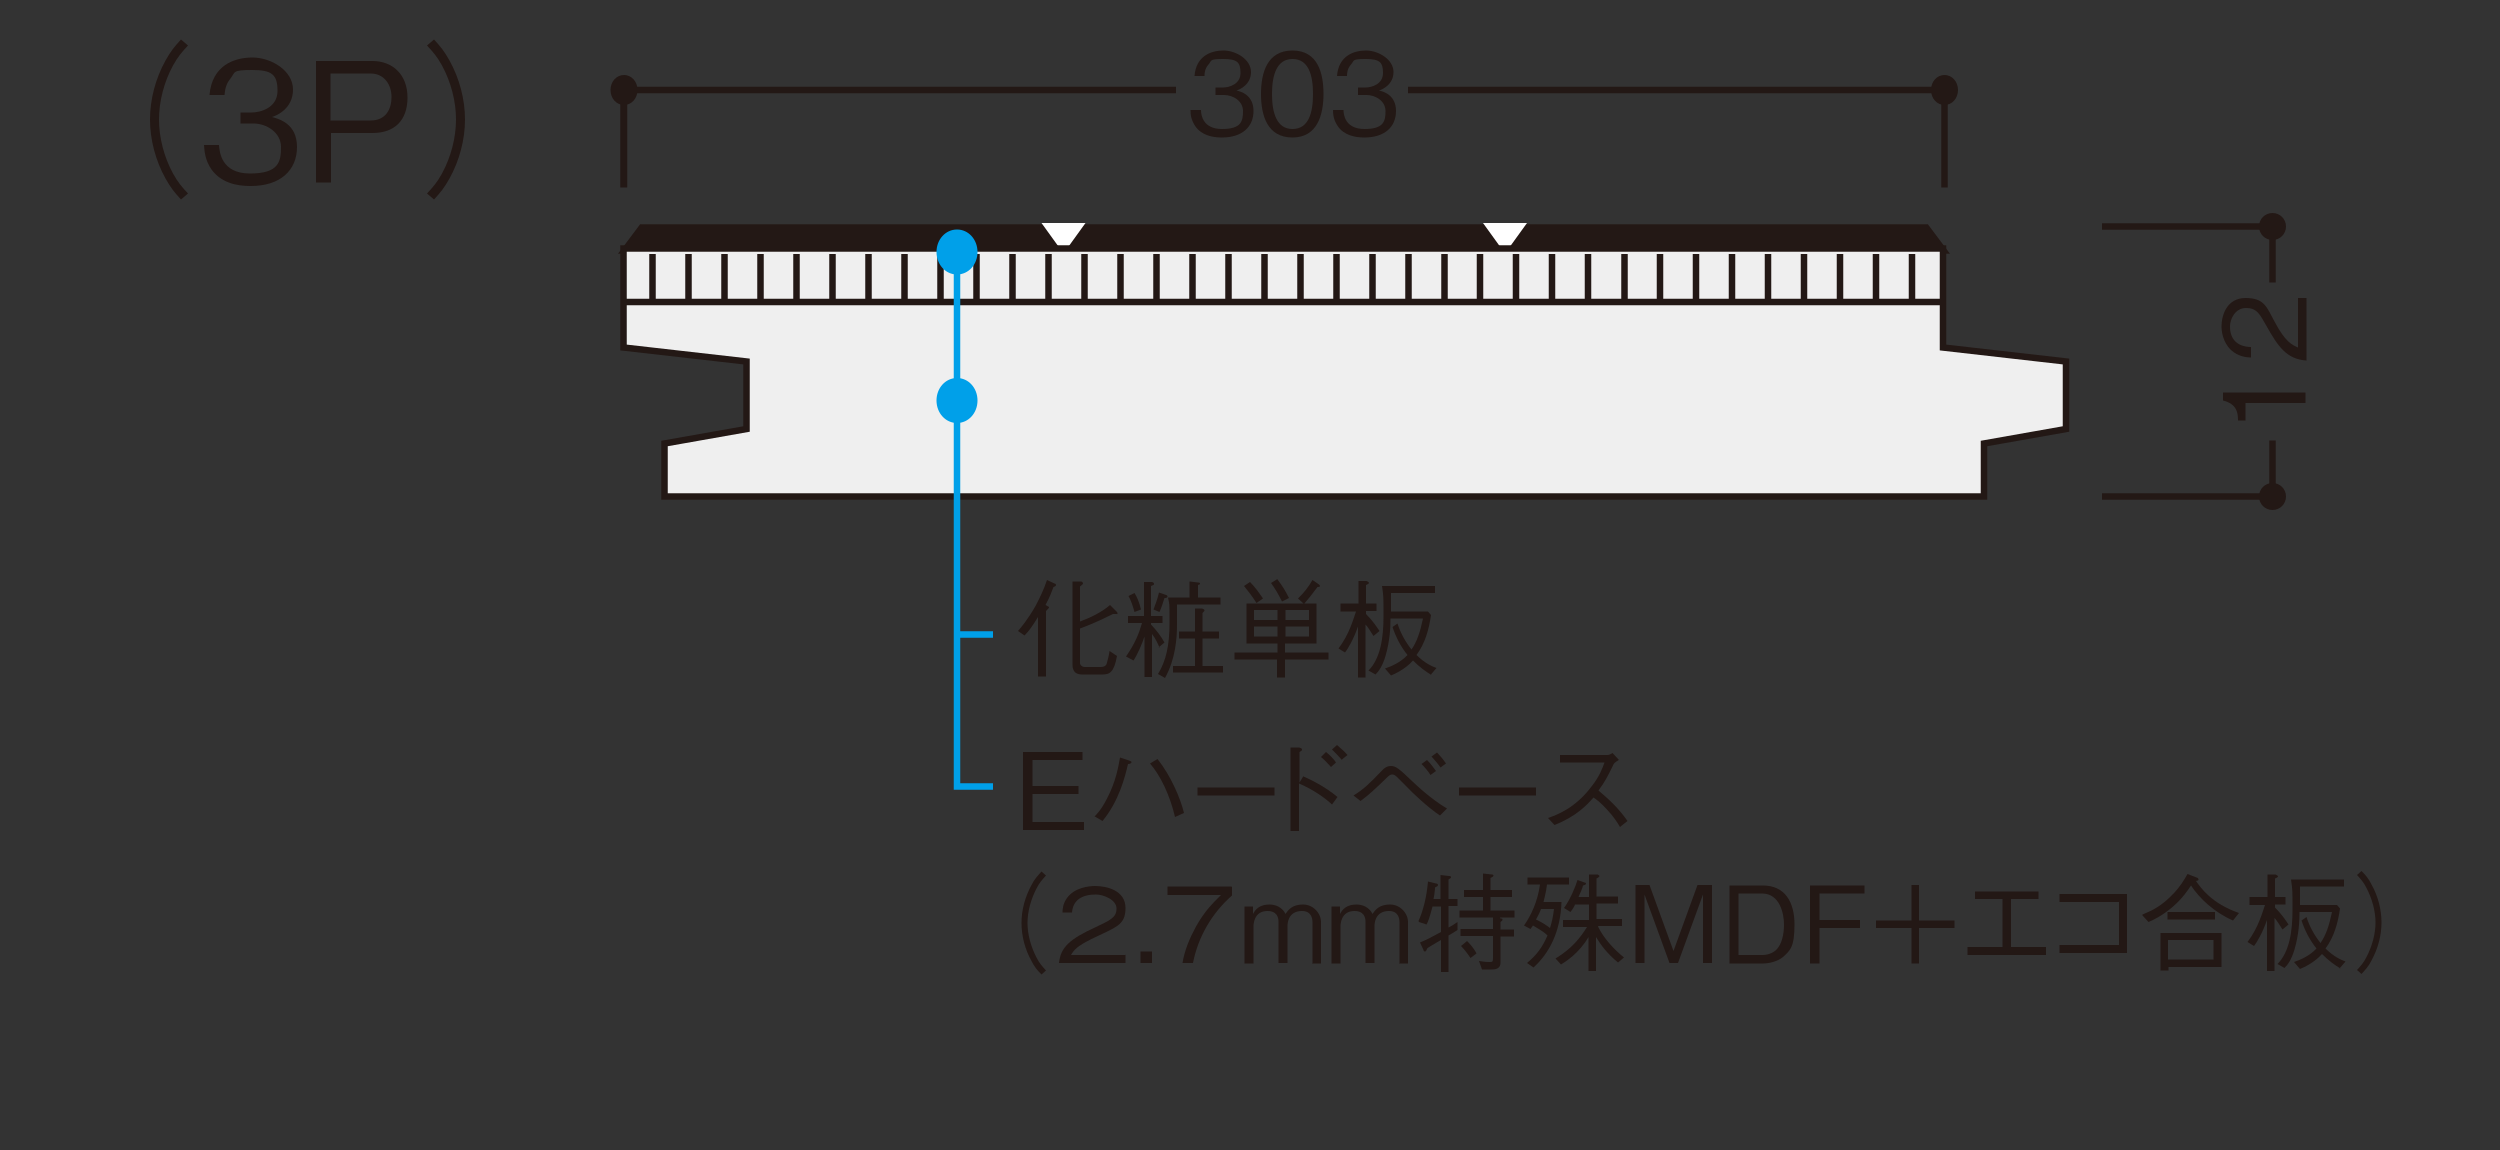 <?xml version="1.0" encoding="UTF-8"?><svg id="_レイヤー_1" xmlns="http://www.w3.org/2000/svg" viewBox="0 0 500 230"><rect x="0" y="0" width="500" height="230" fill="#333333" stroke="none"/><defs><style>.cls-1,.cls-2,.cls-3,.cls-4{fill:none;}.cls-2{stroke-width:1.1px;}.cls-2,.cls-3{stroke:#231815;}.cls-3,.cls-4{stroke-width:1.3px;}.cls-5{fill:#efefef;}.cls-6{fill:#231815;}.cls-7{fill:#fff;}.cls-4{stroke:#00a0e9;}.cls-8{fill:#00a0e9;}</style></defs><rect class="cls-1" width="500" height="380"/><path class="cls-6" d="M37.6,9.1c-1.3,1.4-2,2.2-3,4-1.8,3.3-2.8,7.2-2.8,10.8s1,7.5,2.8,10.8c1,1.8,1.7,2.6,3,4l-1.4,1.2c-1.3-1.4-2.1-2.4-3.1-4.2-2-3.6-3.1-7.8-3.1-11.8s1.1-8.2,3.1-11.8c1-1.8,1.8-2.8,3.1-4.2l1.4,1.2Z"/><path class="cls-6" d="M50,37.2c-2.8,0-5.8-.7-7.7-3.3-1.3-1.9-1.4-3.6-1.5-4.9h3c.1,1.3.4,5.7,6.2,5.7s6.2-2.4,6.2-5.3-2.9-4.7-5.5-4.7h-2.6v-2.2h2.2c1.9,0,5.2-1,5.2-4.3s-1.1-4.2-5.1-4.2-3.3.4-4.3,1.7c-1,1.2-1.1,2.4-1.2,3.3h-3c.5-5.9,4.9-7.5,8.6-7.5s8.1,2.6,8.1,6.4-3.2,5.2-4.2,5.5c1.4.4,5,1.3,5,6s-3.4,7.8-9.2,7.8Z"/><path class="cls-6" d="M74.5,26.6h-8.3v9.9h-3V12.2h11.3c4,0,7,2.7,7,7.3s-2.6,7.1-7,7.1ZM74.1,14.7h-8v9.4h8c3.1,0,4.2-2.3,4.2-4.7s-1.4-4.7-4.2-4.7Z"/><path class="cls-6" d="M85.4,38.7c1.3-1.4,2-2.2,3-4,1.8-3.3,2.8-7.2,2.8-10.8s-1-7.5-2.8-10.8c-1-1.8-1.7-2.6-3-4l1.4-1.2c1.3,1.4,2.1,2.4,3.1,4.2,2,3.6,3.1,7.8,3.1,11.8s-1.1,8.2-3.1,11.8c-1,1.8-1.8,2.8-3.1,4.2l-1.4-1.2Z"/><path class="cls-6" d="M207.6,123.4c-1.1,1.8-1.8,2.8-2.7,3.7l-1.3-.9c.6-.7,1.9-2.2,3.5-5,.9-1.7,1.7-3.4,2.3-5.2l1.5.7c.1,0,.3.1.3.3s-.2.3-.5.4c-.5,1.3-.7,1.9-1.6,3.6l.7.4s0,0,0,.1c0,.1-.4.5-.6.7v13.1h-1.6v-12ZM216,132.6c0,.4.4.8,1,.8h3.1c.8,0,1.2-.3,1.3-.9.1-.4.4-1.4.5-2.3l1.5,1c-.6,3.3-1.5,3.7-2.9,3.7h-4.1c-1.9,0-1.9-1.5-1.9-2v-16.6h1.8c.2.1.3.3.3.4,0,.1-.2.3-.6.6v7c1.9-.7,4.3-1.8,6-3.3l1.3,1.3c.1.1.2.2.2.4s0,.1-.3.1c-.1,0-.4,0-.6,0-3.4,1.7-5.5,2.5-6.6,2.9v6.8Z"/><path class="cls-6" d="M231.9,129.5c-.4-.9-.8-1.8-1.5-2.7v8.6h-1.5v-8.1c-.5,1.5-1.4,3.6-2.2,4.8l-1.5-.8c1.8-2.6,2.6-4.6,3.2-6.7h-2.8v-1.4h3.2v-6.8h1.6c.3.1.4.2.4.4s0,.1-.6.4v6h2.3v1.4h-2.3v.3c1.2,1.3,1.9,2.2,2.7,3.6l-1.2,1ZM226.9,118.6c.5.8.9,1.7,1.3,3.3l-1.3.5c-.4-1.4-.7-2.3-1.2-3.2l1.2-.6ZM230.7,121.9c.3-.8.8-2.1,1.1-3.4l1.4.5c.2,0,.3.2.3.3,0,.3-.4.3-.6.3-.4,1.2-.6,1.9-1,2.8l-1.2-.5ZM238,116.3l1.6.2c.1,0,.4,0,.4.2s-.1.2-.4.3v2.5h4.5v1.4h-8.7c0,.6,0,3.4,0,4,0,2.8-.3,6.9-2.4,10.7l-1.4-.8c1.6-2.6,2.3-5.7,2.3-10.2s0-3.5-.3-5.1h4.3v-3.2ZM239,121.7h1.4c.5.1.5.4.5.4,0,.1-.3.4-.4.5v3.7h3.3v1.4h-3.3v5.5h4.1v1.3h-10v-1.3h4.4v-5.5h-3.2v-1.4h3.2v-4.6Z"/><path class="cls-6" d="M255.5,131.9h-8.6v-1.4h8.6v-1.8h-6.2v-8h14v8h-6.3v1.8h8.7v1.4h-8.7v3.6h-1.6v-3.6ZM251.3,120.6c-.9-1.4-1.6-2.3-2.5-3.4l1.2-.8c1,1,1.7,2,2.6,3.3l-1.3.9ZM255.5,124v-2h-4.7v2h4.7ZM255.5,127.3v-2h-4.7v2h4.7ZM255.5,115.9c1,1.3,1.6,2.3,2.3,3.7l-1.4.7c-.8-1.6-1.4-2.6-2.2-3.7l1.3-.8ZM261.8,122h-4.7v2h4.7v-2ZM261.8,125.3h-4.7v2h4.7v-2ZM263.8,116.9s.2.2.2.3c0,.2-.3.2-.5.2-1.1,1.5-1.7,2.2-2.7,3.4l-1.2-1.1c1.4-1.4,2-2.2,2.9-3.7l1.3.9Z"/><path class="cls-6" d="M268.1,122.2v-1.5h3.6v-4.5h1.6c.3.1.5.3.5.4s-.3.3-.6.4v3.7h2.1v1.5h-2.1v.6c1.3,1.3,2.1,2.5,2.7,3.4l-1.2,1c-.7-1.1-1.2-1.9-1.6-2.3v10.6h-1.5v-10.2c-.9,2.6-2.1,4.6-2.6,5.2l-1.3-.8c2.2-2.9,3-6,3.5-7.4h-3.1ZM286.3,135c-1.2-.7-2.4-1.6-3.7-2.9-1.6,1.8-3.7,2.7-4.4,3l-1.2-1.4c1.2-.4,3.1-1.2,4.5-2.7-1.3-1.6-2.3-3.5-3-5.6l1-.7c.6,1.9,1.6,3.7,2.8,5.2,1.1-1.6,1.7-3.4,2.3-6.2h-6.5c0,1.7-.1,4.4-1,7.5-.6,2-1.3,3-2,3.7l-1.4-.8c2.4-2.4,3-6.6,3-10.8s0-4-.3-6.1h10.6v1.4h-8.8v3.7h7.4l.6.7c-.4,2.9-1.2,5.7-2.9,8,1.7,1.7,3.2,2.3,4,2.6l-1.2,1.4Z"/><path class="cls-6" d="M204.6,166v-15.6h11.9v1.6h-10v5.2h9.2v1.6h-9.2v5.6h10.3v1.6h-12.2Z"/><path class="cls-6" d="M218.9,163.3c.4-.4,1.4-1.4,2.5-3.6,1.8-3.4,2.3-6.5,2.6-8.2l1.8.6c.3.1.5.2.5.3,0,.3-.4.4-.7.4-.6,2.6-1.8,7.4-5.1,11.4l-1.7-1ZM231.5,151.8c2.7,3.4,4.6,7.9,5.3,10.8l-1.8.8c-1-4.3-2.9-8.3-5-10.7l1.5-.9Z"/><path class="cls-6" d="M239.5,159.1v-1.6h15.4v1.6h-15.4Z"/><path class="cls-6" d="M260.7,155.3c1.4.6,4.3,2,6.8,4.1l-1.1,1.5c-1.4-1.3-3.6-2.9-6.6-4.2v9.5h-1.7v-16.7h1.7c.4.1.6.2.6.4s0,.2-.5.5v6.1l.8-1.3ZM266.2,153.4c-.6-.7-1.5-1.6-2-2l1-1c.8.6,1.7,1.6,2,2.1l-1,.9ZM268.4,152c-.6-.7-1.5-1.6-2-2.1l1-.9c.7.6,1.6,1.4,2.1,2l-1.1.9Z"/><path class="cls-6" d="M270.7,159.1c2.1-1.3,3.1-2.3,5.8-5.1.3-.3.8-.8,1.7-.8s1.5.4,4.3,3.1c2.4,2.3,5,4.3,6.9,5.4l-1.4,1.4c-2.3-1.5-5.6-4.6-6.7-5.8l-1.9-1.9c-.5-.5-.8-.5-1-.5-.4,0-.7.3-1.2.8-2.1,2-3.3,3.2-5.1,4.5l-1.4-1.1ZM286.1,155c-.5-.8-1.2-1.6-1.8-2.2l1.1-.8c.7.7,1.3,1.5,1.8,2.2l-1.1.8ZM288.1,153.5c-.6-.9-1.3-1.6-1.8-2.2l1.1-.8c.4.4,1.2,1.3,1.8,2.2l-1.1.8Z"/><path class="cls-6" d="M291.8,159.1v-1.6h15.4v1.6h-15.4Z"/><path class="cls-6" d="M323.9,151.9c-1.1.7-1.1.7-1.4,1.4-.9,1.8-1.4,2.9-2.8,4.8,2,1.7,4,3.5,5.8,6.1l-1.5,1.2c-.6-1-1.2-2-2.7-3.6-1.2-1.3-2-1.9-2.6-2.3-1.4,1.6-3.5,3.8-7.8,5.5l-1.3-1.4c1.7-.6,5.4-1.9,8.7-6.3,1.6-2,2.2-3.7,2.6-4.8h-8.9v-1.5h9.5c.4,0,.8-.3,1-.4l1.3,1.4Z"/><path class="cls-6" d="M209.2,175.1c-.8.9-1.3,1.4-1.9,2.6-1.1,2.1-1.8,4.6-1.8,6.9s.7,4.8,1.8,6.9c.6,1.2,1.1,1.7,1.9,2.6l-.9.8c-.9-.9-1.4-1.5-2-2.7-1.3-2.3-2-5-2-7.6s.7-5.2,2-7.6c.6-1.2,1.2-1.8,2-2.7l.9.8Z"/><path class="cls-6" d="M225.1,190.9v1.7h-13.3c.3-3.1,2.1-4.8,7.4-7.2,2.9-1.4,4.1-1.9,4.1-3.7s-2.7-2.8-4.1-2.8c-2.8,0-4.6,1.1-4.8,3.6h-1.9c0-.7.1-1.8.9-2.9,1.5-2.1,4.4-2.4,5.6-2.4,2.4,0,6.1.9,6.1,4.4s-1.9,3.8-6.8,6.2c-3,1.5-3.5,2.2-4.1,3.2h10.8Z"/><path class="cls-6" d="M228.1,192.6v-2.3h2.3v2.3h-2.3Z"/><path class="cls-6" d="M246.4,177.4v1.7c-4,3.5-6.8,8.3-7.8,13.5h-2.1c.4-2.5,1.4-4.9,2.7-7.3,1.8-3.2,3.4-4.7,5-6.3h-10.7v-1.7h12.8Z"/><path class="cls-6" d="M262.5,192.6v-8.1c0-.9-.3-2.3-2.1-2.3-2.9,0-2.9,2.7-2.9,3v7.4h-1.8v-8.2c0-1.9-1.3-2.2-2.2-2.2-2.8,0-2.8,2.8-2.8,3.1v7.4h-1.8v-11.4h1.7v1.5c.5-1,1.4-1.9,3.3-1.9s2.9,1.2,3.2,1.9c.6-.9,1.4-1.9,3.5-1.9s3.6,1.8,3.6,3.5v8.3h-1.8Z"/><path class="cls-6" d="M279.9,192.6v-8.1c0-.9-.3-2.3-2.1-2.3-2.9,0-2.9,2.7-2.9,3v7.4h-1.8v-8.2c0-1.9-1.3-2.2-2.2-2.2-2.8,0-2.8,2.8-2.8,3.1v7.4h-1.8v-11.4h1.7v1.5c.5-1,1.4-1.9,3.3-1.9s2.9,1.2,3.2,1.9c.6-.9,1.4-1.9,3.5-1.9s3.6,1.8,3.6,3.5v8.3h-1.8Z"/><path class="cls-6" d="M283.7,184.2c.9-2,1.6-4.6,1.9-7.9l1.6.4c.2,0,.4.1.4.3s-.2.3-.6.5c0,.2,0,.3-.1,1.1,0,.1,0,.2-.2,1.2h1.4v-4.8l1.7.2c.1,0,.4,0,.4.2s0,.2-.5.5v3.9h1.8v1.4h-1.8v4.3c.8-.4,1.2-.7,1.8-1.1v1.6c-.9.6-1.3.8-1.8,1.1v7.3h-1.5v-6.4c-.7.4-.9.5-2.7,1.6-.2.4-.3.7-.5.7s-.3-.1-.3-.3l-.7-1.5c1.4-.6,2.4-1.1,4.2-2.1v-5.1h-1.7c-.6,2.3-.9,3.1-1.2,3.6l-1.5-.5ZM300.1,183.7c.3,0,.4,0,.4.2s-.1.3-.4.5v1.5h2.7v1.4h-2.7v5.2c0,1.4-1.2,1.4-2,1.4h-1.7l-.6-1.7c1.2.2,1.6.2,2.1.2s.7,0,.7-.7v-4.5h-6.5v-1.4h6.5v-2.3h-6.7v-1.4h4.7v-2.7h-3.8v-1.4h3.8v-3.3l1.8.2c0,0,.3,0,.3.2s-.2.3-.6.5v2.4h4.3v1.4h-4.3v2.7h4.8v1.4h-3.8.9ZM293.4,188.2c.4.4,1.3,1.3,1.9,2.5l-1.2.9c-.6-.9-1.3-1.8-1.9-2.4l1.1-.9Z"/><path class="cls-6" d="M309.4,176.9c-.2,1.7-.6,3-.7,3.5h3.6c-.2,5.9-2.4,10.2-5.6,13.1l-1.3-.9c1.9-1.6,3-3,4.1-5.5-.6-.6-.9-.8-2.9-2-.2.3-.3.4-.5.7l-1.3-.7c1.4-2,2.7-4.7,3.2-8.2h-2.5v-1.4h8.3v1.4h-4.4ZM308.2,181.8c-.2.6-.5,1.2-1,2.1,1.3.6,2.3,1.3,2.8,1.7.4-1.3.6-2.2.8-3.8h-2.5ZM319.6,185.3c1.1,2.3,3.1,4.5,5.2,6.2l-1.2,1c-2.2-1.8-3.5-3.6-4.4-5.1v6.8h-1.5v-6.8c-1.9,3.3-4.7,5-5.5,5.5l-1.1-1.2c3.3-2,5-4.2,6.3-6.3h-4.8v-1.4h5.2v-3.1h-2.8c-.1.3-.3.7-.9,1.5l-1.3-.8c1.3-1.8,2.3-4.3,2.7-5.6l1.4.5c.2,0,.3.1.3.2,0,.2-.2.3-.6.4-.1.5-.5,1.4-.9,2.3h2.1v-4.5h1.8c0,.1.3.2.3.3s-.3.4-.6.5v3.6h4.3v1.4h-4.3v3.1h5.1v1.4h-4.7Z"/><path class="cls-6" d="M340.6,192.6v-13.7l-5,13.7h-1.7l-5-13.7v13.7h-1.8v-15.6h2.8l4.8,13.2,4.8-13.2h2.9v15.6h-1.8Z"/><path class="cls-6" d="M356.6,191.4c-1.1.9-2.8,1.3-4,1.3h-6.7v-15.6h6.7c4.3,0,6.3,3.2,6.3,7.8s-.9,5.2-2.3,6.5ZM352.5,178.7h-4.8v12.3h4.8c1.3,0,2.4-.6,2.9-1.2.9-1,1.4-2.8,1.4-4.9s-.8-6.2-4.4-6.2Z"/><path class="cls-6" d="M363.9,178.7v5.3h8.1v1.6h-8.1v7.1h-1.9v-15.6h10.9v1.6h-8.9Z"/><path class="cls-6" d="M375.2,184.1h7.1v-7.1h1.5v7.1h7.1v1.5h-7.1v7.1h-1.5v-7.1h-7.1v-1.5Z"/><path class="cls-6" d="M409.2,191h-15.7v-1.6h7v-9.6h-5.5v-1.5h12.7v1.5h-5.5v9.6h7v1.6Z"/><path class="cls-6" d="M411.9,189h11.9v-8.6h-11.9v-1.6h13.5v11.8h-13.5v-1.6Z"/><path class="cls-6" d="M428.5,182.9c1.9-.8,3.8-1.6,6.4-4.4,1-1.1,1.9-2.4,2.6-3.7l1.8.7c.2,0,.4.2.4.4s-.1.2-.5.3c.9,1.3,3.1,4.5,8.6,6.4l-1.2,1.5c-3.7-1.6-6.7-4.4-8.4-7-.6.9-1.7,2.6-3.7,4.3-2,1.7-3.8,2.6-4.8,3l-1.2-1.3ZM432.1,186.6h12.2v6.8h-10.6v.7h-1.6v-7.5ZM433.5,183.9v-1.5h9.5v1.5h-9.5ZM442.7,191.9v-3.9h-9.1v3.9h9.1Z"/><path class="cls-6" d="M449.9,180.9v-1.5h3.6v-4.5h1.6c.3.1.5.3.5.4s-.3.3-.6.4v3.7h2.1v1.5h-2.1v.6c1.3,1.3,2.1,2.5,2.7,3.4l-1.2,1c-.7-1.1-1.2-1.9-1.6-2.3v10.6h-1.5v-10.2c-.9,2.6-2.1,4.6-2.6,5.2l-1.3-.8c2.2-2.9,3-6,3.5-7.4h-3.1ZM468.1,193.7c-1.2-.7-2.4-1.6-3.7-2.9-1.6,1.8-3.7,2.7-4.4,3l-1.2-1.4c1.2-.4,3.1-1.2,4.5-2.7-1.3-1.6-2.3-3.5-3-5.6l1-.7c.6,1.9,1.6,3.7,2.8,5.2,1.1-1.6,1.7-3.4,2.3-6.2h-6.5c0,1.7-.1,4.4-1,7.5-.6,2-1.3,3-2,3.7l-1.4-.8c2.4-2.4,3-6.6,3-10.8s0-4-.3-6.1h10.6v1.4h-8.8v3.7h7.4l.6.7c-.4,2.9-1.2,5.7-2.9,8,1.7,1.7,3.2,2.3,4,2.6l-1.2,1.4Z"/><path class="cls-6" d="M471.4,194c.8-.9,1.3-1.4,1.9-2.6,1.1-2.1,1.8-4.6,1.8-6.9s-.7-4.8-1.8-6.9c-.6-1.2-1.1-1.7-1.9-2.6l.9-.8c.9.9,1.4,1.5,2,2.7,1.3,2.3,2,5,2,7.6s-.7,5.2-2,7.6c-.6,1.2-1.2,1.8-2,2.7l-.9-.8Z"/><path class="cls-6" d="M127.5,18c0-1.7-1.2-3-2.7-3s-2.7,1.3-2.7,3,1.2,3,2.7,3,2.7-1.3,2.7-3"/><path class="cls-6" d="M391.6,18c0-1.7-1.2-3-2.7-3s-2.7,1.3-2.7,3,1.2,3,2.7,3,2.7-1.3,2.7-3"/><path class="cls-3" d="M124.7,18v19.5M388.9,37.5v-19.5M235.2,18h-110.4v19.5M388.9,37.5v-19.5h-107.3"/><line class="cls-2" x1="300.7" y1="45.4" x2="212.8" y2="45.4"/><polyline class="cls-6" points="212.8 45.4 128.3 45.4 124.7 50.2 388.9 50.2 385.3 45.4 300.7 45.4"/><polyline class="cls-2" points="212.8 45.4 128.3 45.4 124.7 50.2 388.9 50.2 385.3 45.4 300.7 45.4"/><polygon class="cls-7" points="217.1 44.6 212.7 50.7 208.3 44.6 217.1 44.6"/><polygon class="cls-7" points="305.4 44.6 301 50.7 296.6 44.6 305.4 44.6"/><path class="cls-6" d="M244.3,27.5c-1.9,0-4-.5-5.2-2.2-.9-1.3-1-2.4-1-3.3h2.1c0,.9.3,3.8,4.2,3.8s4.2-1.6,4.2-3.6-2-3.2-3.8-3.2h-1.7v-1.5h1.5c1.3,0,3.5-.7,3.5-2.9s-.7-2.8-3.5-2.8-2.2.3-2.9,1.1c-.7.8-.8,1.6-.8,2.3h-2c.3-4,3.3-5.1,5.8-5.1s5.5,1.8,5.5,4.3-2.2,3.5-2.9,3.7c.9.2,3.4.9,3.4,4.1s-2.3,5.3-6.3,5.3Z"/><path class="cls-6" d="M258.5,27.5c-5.1,0-6.3-4.5-6.3-8.7s1.2-8.7,6.3-8.7,6.2,4.6,6.2,8.7-1.2,8.7-6.2,8.7ZM258.5,11.8c-3.2,0-4.1,3.3-4.1,7s.9,7,4.1,7,4.1-3.2,4.1-7-.9-7-4.1-7Z"/><path class="cls-6" d="M272.8,27.5c-1.9,0-4-.5-5.2-2.2-.9-1.3-1-2.4-1-3.3h2.1c0,.9.3,3.8,4.2,3.8s4.2-1.6,4.2-3.6-2-3.2-3.8-3.2h-1.7v-1.5h1.5c1.3,0,3.5-.7,3.5-2.9s-.7-2.8-3.5-2.8-2.2.3-2.9,1.1c-.7.8-.8,1.6-.8,2.3h-2c.3-4,3.3-5.1,5.8-5.1s5.5,1.8,5.5,4.3-2.2,3.5-2.9,3.7c.9.2,3.4.9,3.4,4.1s-2.3,5.3-6.3,5.3Z"/><polygon class="cls-5" points="132.9 99.3 132.9 88.6 149.3 85.7 149.3 72.2 124.7 69.5 124.7 49.6 388.6 49.6 388.6 69.5 413.2 72.2 413.2 85.7 396.8 88.6 396.8 99.3 132.9 99.3"/><path class="cls-3" d="M382.4,50.8v9.6M375.2,50.8v9.6M368,50.8v9.6M360.8,50.8v9.6M353.6,50.8v9.6M346.4,50.8v9.6M339.2,50.8v9.6M332,50.8v9.6M324.9,50.8v9.6M317.6,50.8v9.6M310.4,50.8v9.6M303.2,50.8v9.6M296,50.8v9.6M288.9,50.8v9.6M281.7,50.8v9.6M274.5,50.8v9.6M267.3,50.8v9.6M260.1,50.8v9.6M252.9,50.8v9.6M245.7,50.8v9.6M238.5,50.8v9.6M231.3,50.8v9.6M224.1,50.8v9.6M216.9,50.8v9.6M209.7,50.8v9.6M202.5,50.8v9.6M195.3,50.8v9.6M188.1,50.8v9.6M180.9,50.8v9.6M173.7,50.8v9.6M166.5,50.8v9.6M159.3,50.8v9.6M152.1,50.8v9.6M144.9,50.8v9.6M137.7,50.8v9.6M130.5,50.8v9.6M132.9,99.3v-10.6l16.4-2.9v-13.5l-24.6-2.8v-19.8h263.9v19.8l24.6,2.8v13.5l-16.4,2.9v10.6H132.9Z"/><line class="cls-3" x1="124.7" y1="60.4" x2="388.6" y2="60.4"/><path class="cls-4" d="M191.4,126.9h7.2M191.4,53v104.3h7.2"/><path class="cls-8" d="M195.5,50.4c0-2.5-1.8-4.5-4.1-4.5s-4.1,2-4.1,4.5,1.8,4.5,4.1,4.5,4.1-2,4.1-4.5"/><path class="cls-8" d="M195.5,80.1c0-2.5-1.8-4.5-4.1-4.5s-4.1,2-4.1,4.5,1.8,4.5,4.1,4.5,4.1-2,4.1-4.5"/><path class="cls-6" d="M461.2,80.6h-12.1v3.5h-1.5c0-1.5-.2-3.3-3-4v-1.6h16.5v2.1Z"/><path class="cls-6" d="M461.2,72.1c-3.9-.3-5.6-2.8-7.9-6.9-1.4-2.5-2-3.6-4.1-3.6s-3.2,2.1-3.2,3.7c0,3.9,3.3,4.1,4.2,4.1v2.1c-.9,0-2.6-.2-4-1.5-1.7-1.6-1.9-3.9-1.9-4.7,0-2.3,1.1-5.7,4.8-5.7s4.2,1.7,5.8,4.7c2.2,4.2,3.6,4.7,4.7,5.2v-9.9h1.7v12.5Z"/><path class="cls-6" d="M454.5,48c1.5,0,2.7-1.2,2.7-2.7s-1.2-2.7-2.7-2.7-2.7,1.2-2.7,2.7,1.2,2.7,2.7,2.7"/><path class="cls-6" d="M454.5,102c1.5,0,2.7-1.2,2.7-2.7s-1.2-2.7-2.7-2.7-2.7,1.2-2.7,2.7,1.2,2.7,2.7,2.7"/><path class="cls-3" d="M454.5,56.5v-11.2h-34.1M420.4,99.3h34.1v-11.2"/><rect class="cls-1" y="0" width="500" height="230"/></svg>